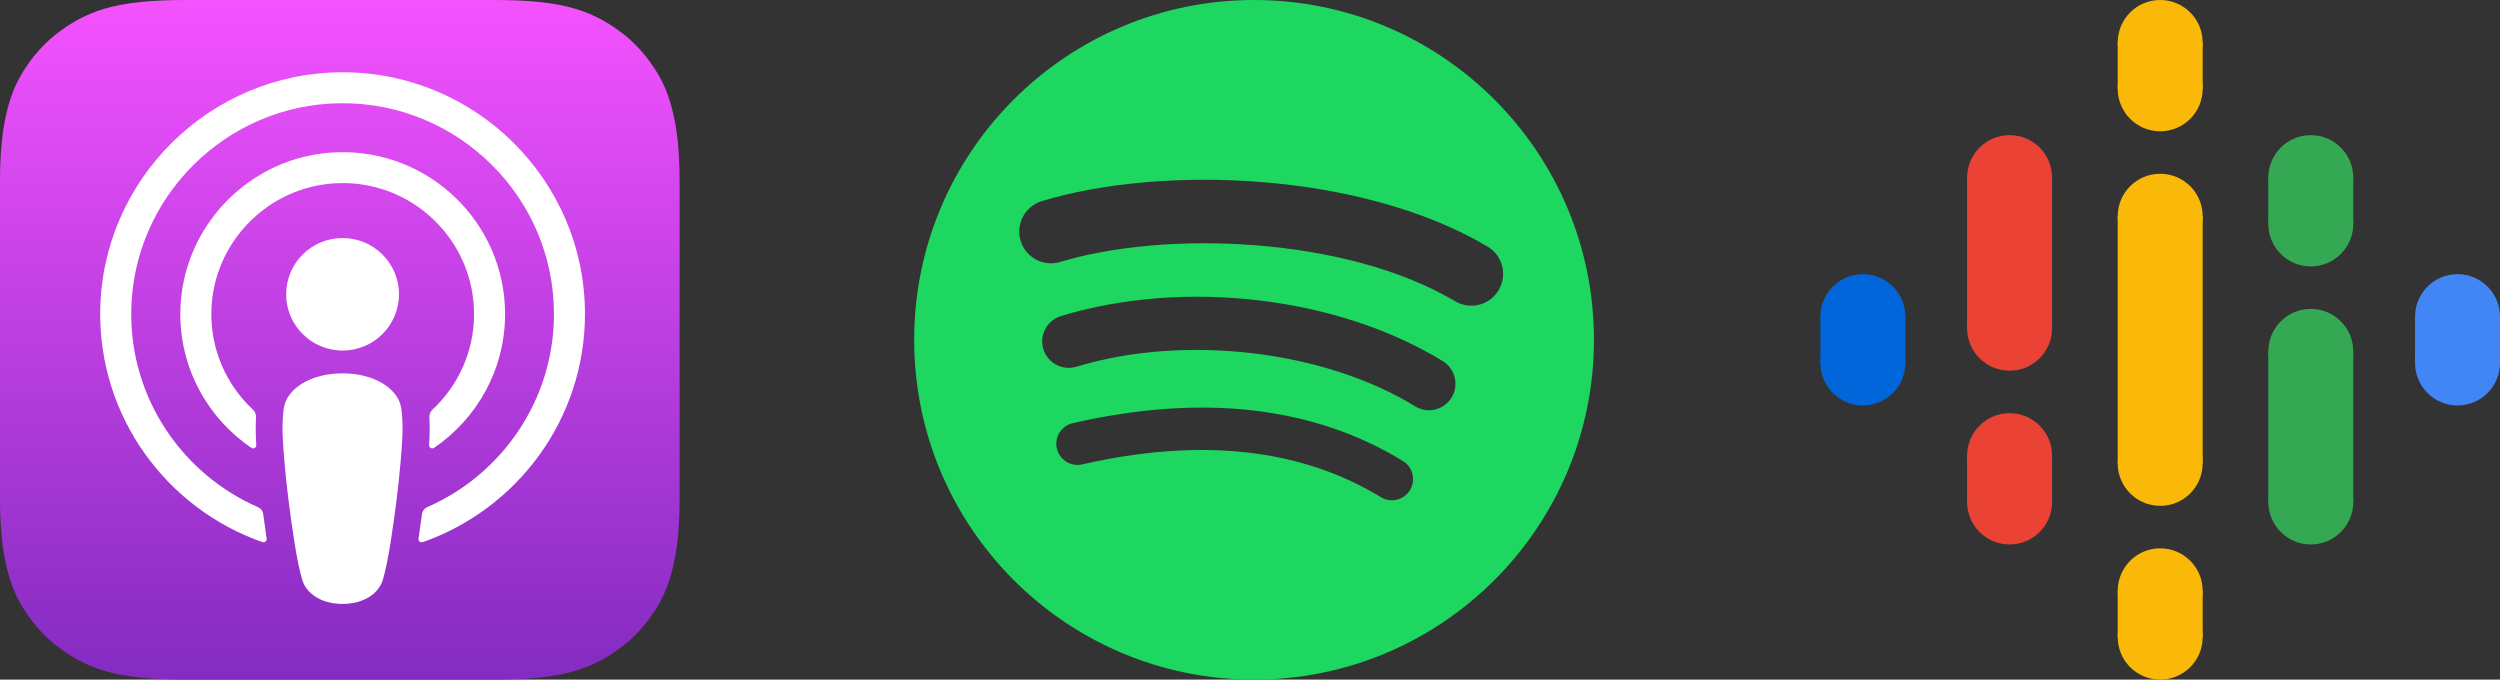 <?xml version="1.0" encoding="UTF-8"?>
<svg width="103px" height="28px" viewBox="0 0 103 28" version="1.1" xmlns="http://www.w3.org/2000/svg" xmlns:xlink="http://www.w3.org/1999/xlink">
    <rect x="0" y="0" width="103" height="28" fill="#333333" stroke="none"/>
    <!-- Generator: Sketch 55.2 (78181) - https://sketchapp.com -->
    <title>Group 22</title>
    <desc>Created with Sketch.</desc>
    <defs>
        <linearGradient x1="50%" y1="0%" x2="50%" y2="100%" id="linearGradient-1">
            <stop stop-color="#F452FF" offset="0%"></stop>
            <stop stop-color="#832BC1" offset="100%"></stop>
        </linearGradient>
    </defs>
    <g id="Page-1" stroke="none" stroke-width="1" fill="none" fill-rule="evenodd">
        <g id="Features" transform="translate(-297, -11056)">
            <g id="Group-22" transform="translate(297, 11056)">
                <path d="M59.951,12.411 C55.437,9.731 47.992,9.485 43.683,10.792 C42.991,11.002 42.259,10.612 42.049,9.92 C41.84,9.228 42.23,8.497 42.922,8.286 C47.869,6.785 56.092,7.075 61.288,10.159 C61.911,10.529 62.115,11.332 61.746,11.953 C61.377,12.576 60.572,12.781 59.951,12.411 Z M59.804,16.381 C59.487,16.895 58.815,17.056 58.302,16.74 C54.538,14.428 48.8,13.758 44.348,15.109 C43.77,15.283 43.161,14.958 42.985,14.382 C42.811,13.804 43.137,13.196 43.713,13.02 C48.799,11.477 55.122,12.225 59.444,14.88 C59.958,15.196 60.119,15.868 59.804,16.381 Z M58.09,20.193 C57.838,20.606 57.301,20.735 56.89,20.483 C53.602,18.474 49.463,18.02 44.588,19.133 C44.118,19.241 43.65,18.947 43.543,18.477 C43.435,18.008 43.729,17.54 44.199,17.433 C49.534,16.213 54.109,16.738 57.8,18.993 C58.212,19.244 58.342,19.782 58.09,20.193 Z M37.664,14 C37.664,21.732 43.934,28 51.668,28 C59.402,28 65.671,21.732 65.671,14 C65.671,6.268 59.402,0 51.668,0 C43.934,0 37.664,6.268 37.664,14 Z" id="Spotify_Icon_RGB_Green" fill="#1ED760"></path>
                <g id="XMLID_632_-Copy-2">
                    <path d="M27.446,24.269 C27.174,24.96 26.546,25.934 25.655,26.619 C25.141,27.015 24.527,27.394 23.684,27.644 C22.785,27.91 21.678,28 20.3,28 L7.7,28 C6.322,28 5.215,27.91 4.316,27.644 C3.473,27.394 2.859,27.015 2.345,26.619 C1.454,25.933 0.826,24.96 0.554,24.269 C0.006,22.876 0,21.295 0,20.3 L0,20.3 L0,7.7 L0,7.7 C0,6.705 0.006,5.124 0.554,3.731 C0.826,3.04 1.454,2.066 2.345,1.381 C2.859,0.985 3.473,0.606 4.316,0.356 C5.215,0.09 6.322,0 7.7,0 L7.7,0 L20.3,0 L20.3,0 C21.678,0 22.785,0.09 23.684,0.356 C24.527,0.606 25.141,0.985 25.655,1.381 C26.546,2.067 27.174,3.04 27.446,3.731 C27.994,5.124 28,6.705 28,7.7 L28,20.3 C28,21.295 27.994,22.876 27.446,24.269 Z" id="XMLID_662_" fill="url(#linearGradient-1)"></path>
                    <path d="M27.446,24.269 C27.174,24.96 26.546,25.934 25.655,26.619 C25.141,27.015 24.527,27.394 23.684,27.644 C22.785,27.91 21.678,28 20.3,28 L7.7,28 C6.322,28 5.215,27.91 4.316,27.644 C3.473,27.394 2.859,27.015 2.345,26.619 C1.454,25.933 0.826,24.96 0.554,24.269 C0.006,22.876 0,21.295 0,20.3 L0,20.3 L0,7.7 L0,7.7 C0,6.705 0.006,5.124 0.554,3.731 C0.826,3.04 1.454,2.066 2.345,1.381 C2.859,0.985 3.473,0.606 4.316,0.356 C5.215,0.09 6.322,0 7.7,0 L7.7,0 L20.3,0 L20.3,0 C21.678,0 22.785,0.09 23.684,0.356 C24.527,0.606 25.141,0.985 25.655,1.381 C26.546,2.067 27.174,3.04 27.446,3.731 C27.994,5.124 28,6.705 28,7.7 L28,20.3 C28,21.295 27.994,22.876 27.446,24.269 Z" id="XMLID_660_"></path>
                    <g id="XMLID_648_" transform="translate(3.843, 2.745)" fill="#FFFFFF" fill-rule="nonzero">
                        <path d="M12.327,13.373 C11.901,12.924 11.153,12.637 10.269,12.637 C9.386,12.637 8.637,12.924 8.211,13.373 C7.989,13.607 7.871,13.846 7.834,14.188 C7.762,14.85 7.803,15.419 7.88,16.33 C7.954,17.198 8.095,18.356 8.278,19.535 C8.409,20.374 8.515,20.826 8.612,21.151 C8.768,21.676 9.354,22.136 10.269,22.136 C11.185,22.136 11.77,21.676 11.927,21.151 C12.023,20.826 12.129,20.374 12.26,19.535 C12.443,18.356 12.584,17.198 12.658,16.33 C12.736,15.419 12.776,14.85 12.704,14.188 C12.667,13.846 12.55,13.607 12.327,13.373 Z M7.947,9.38 C7.947,10.66 8.988,11.698 10.271,11.698 C11.555,11.698 12.595,10.66 12.595,9.38 C12.595,8.1 11.555,7.062 10.271,7.062 C8.988,7.062 7.947,8.1 7.947,9.38 Z M10.243,0.233 C4.807,0.249 0.353,4.646 0.286,10.067 C0.231,14.457 3.042,18.213 6.966,19.59 C7.062,19.624 7.158,19.545 7.143,19.445 C7.092,19.104 7.043,18.762 6.999,18.425 C6.983,18.306 6.907,18.203 6.797,18.155 C3.695,16.803 1.529,13.701 1.564,10.107 C1.609,5.391 5.471,1.546 10.2,1.508 C15.034,1.469 18.98,5.38 18.98,10.192 C18.98,13.75 16.823,16.815 13.746,18.155 C13.635,18.203 13.56,18.306 13.544,18.425 C13.499,18.762 13.451,19.105 13.4,19.445 C13.384,19.545 13.481,19.624 13.576,19.59 C17.463,18.227 20.258,14.529 20.258,10.192 C20.257,4.691 15.762,0.217 10.243,0.233 Z M10.062,4.802 C13.143,4.683 15.688,7.148 15.688,10.195 C15.688,11.745 15.03,13.144 13.978,14.129 C13.888,14.213 13.84,14.331 13.847,14.453 C13.868,14.824 13.861,15.184 13.836,15.591 C13.829,15.699 13.951,15.768 14.041,15.707 C15.805,14.505 16.966,12.483 16.966,10.195 C16.966,6.429 13.82,3.382 10.011,3.529 C6.472,3.666 3.632,6.576 3.587,10.108 C3.557,12.432 4.725,14.49 6.512,15.707 C6.601,15.769 6.723,15.699 6.716,15.591 C6.691,15.184 6.684,14.824 6.705,14.453 C6.712,14.331 6.664,14.213 6.575,14.129 C5.49,13.114 4.823,11.658 4.866,10.051 C4.941,7.222 7.227,4.912 10.062,4.802 Z" id="Shape"></path>
                    </g>
                </g>
                <g id="Podcast_icon_final-Copy-2" transform="translate(75, 0)">
                    <g id="_logo_Podcasts_192px">
                        <polygon id="Shape" fill="#FAB908" points="12.25 8.909 12.25 13.152 12.25 14.848 12.25 19.091 15.75 19.091 15.75 14.848 15.75 13.152 15.75 8.909"></polygon>
                        <circle id="Oval" fill="#0066D9" cx="1.75" cy="13.045" r="1.75"></circle>
                        <circle id="Oval" fill="#0066D9" cx="1.75" cy="14.955" r="1.75"></circle>
                        <rect id="Rectangle-path" fill="#0066D9" x="0" y="13.045" width="3.5" height="1.909"></rect>
                        <circle id="Oval" fill="#4285F4" cx="26.25" cy="14.955" r="1.75"></circle>
                        <circle id="Oval" fill="#4285F4" cx="26.25" cy="13.045" r="1.75"></circle>
                        <rect id="Rectangle-path" fill="#4285F4" transform="translate(26.25, 14) rotate(180) translate(-26.25, -14) " x="24.5" y="13.045" width="3.5" height="1.909"></rect>
                        <circle id="Oval" fill="#EA4335" cx="7.795" cy="18.773" r="1.75"></circle>
                        <circle id="Oval" fill="#EA4335" cx="7.795" cy="20.682" r="1.75"></circle>
                        <rect id="Rectangle-path" fill="#EA4335" x="6.045" y="18.773" width="3.5" height="1.909"></rect>
                        <circle id="Oval" fill="#EA4335" cx="7.795" cy="7.318" r="1.75"></circle>
                        <circle id="Oval" fill="#EA4335" cx="7.795" cy="13.523" r="1.75"></circle>
                        <rect id="Rectangle-path" fill="#EA4335" x="6.045" y="7.318" width="3.5" height="6.244"></rect>
                        <circle id="Oval" fill="#34A853" cx="20.205" cy="9.227" r="1.75"></circle>
                        <circle id="Oval" fill="#34A853" cx="20.205" cy="7.318" r="1.75"></circle>
                        <rect id="Rectangle-path" fill="#34A853" transform="translate(20.205, 8.273) rotate(180) translate(-20.205, -8.273) " x="18.455" y="7.318" width="3.5" height="1.909"></rect>
                        <circle id="Oval" fill="#FAB908" cx="14" cy="3.659" r="1.75"></circle>
                        <circle id="Oval" fill="#FAB908" cx="14" cy="1.75" r="1.75"></circle>
                        <rect id="Rectangle-path" fill="#FAB908" transform="translate(14, 2.705) rotate(180) translate(-14, -2.705) " x="12.25" y="1.75" width="3.5" height="1.909"></rect>
                        <circle id="Oval" fill="#FAB908" cx="14" cy="26.25" r="1.75"></circle>
                        <circle id="Oval" fill="#FAB908" cx="14" cy="24.341" r="1.75"></circle>
                        <rect id="Rectangle-path" fill="#FAB908" transform="translate(14, 25.295) rotate(180) translate(-14, -25.295) " x="12.25" y="24.341" width="3.5" height="1.909"></rect>
                        <circle id="Oval" fill="#34A853" cx="20.205" cy="20.682" r="1.75"></circle>
                        <circle id="Oval" fill="#34A853" cx="20.205" cy="14.477" r="1.75"></circle>
                        <rect id="Rectangle-path" fill="#34A853" transform="translate(20.205, 17.58) rotate(180) translate(-20.205, -17.58) " x="18.455" y="14.477" width="3.5" height="6.205"></rect>
                        <circle id="Oval" fill="#FAB908" cx="14" cy="8.909" r="1.75"></circle>
                        <circle id="Oval" fill="#FAB908" cx="14" cy="19.091" r="1.75"></circle>
                    </g>
                </g>
            </g>
        </g>
    </g>
</svg>